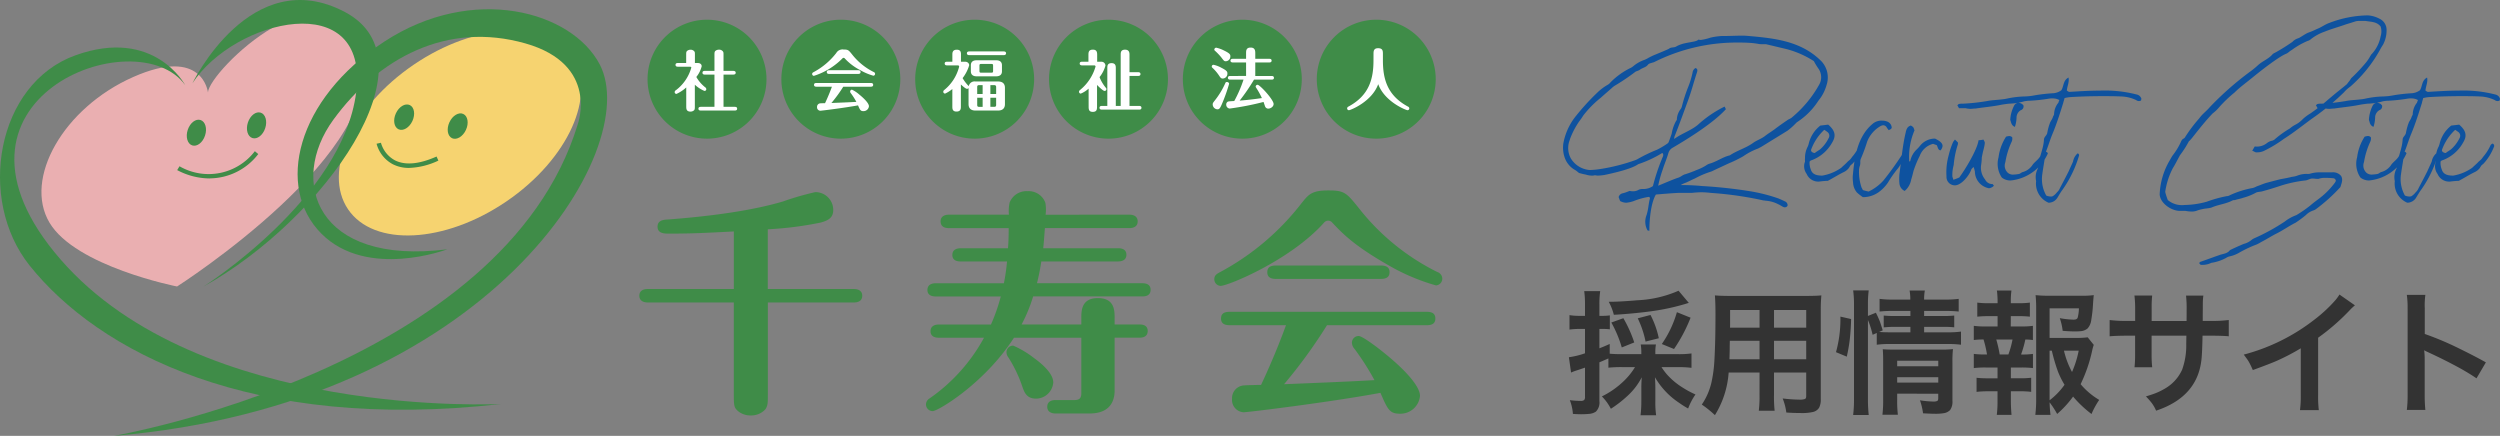 <svg xmlns="http://www.w3.org/2000/svg" xmlns:xlink="http://www.w3.org/1999/xlink" width="390" height="68" viewBox="0 0 390 68">
  <rect x="0" y="0" width="390" height="68" fill="#808080" stroke="none"/>
  <defs>
    <clipPath id="clip-path">
      <rect id="長方形_1603" data-name="長方形 1603" width="225" height="68" fill="none"/>
    </clipPath>
  </defs>
  <g id="ヘッダーロゴ" transform="translate(0 0)">
    <g id="グループ_1" data-name="グループ 1" transform="translate(0 0)" clip-path="url(#clip-path)">
      <path id="パス_613" data-name="パス 613" d="M64.128,30.066c-9.638,6.569-20.7,7.126-24.7,1.244s.562-15.977,10.2-22.547,20.7-7.126,24.7-1.244-.562,15.978-10.2,22.547" transform="translate(14.877 1.353)" fill="#f6d370"/>
      <path id="パス_614" data-name="パス 614" d="M30.622,13.833S29.86,6.6,18.956,11.422,1.836,27.275,5.894,34.129,25.8,44.1,25.8,44.1,59.311,22.714,54.414,7.488s-23.666,3.046-23.793,6.344" transform="translate(1.82 0.593)" fill="#eaafb1"/>
      <path id="パス_615" data-name="パス 615" d="M78.206,60.929s-47,2.505-68.762-22.547S21.443.723,28.9,11.209c0,0-4.8-9.1-17.129-4.671S-3.649,29,4.629,39.344C15.311,52.7,39.1,65.364,78.206,60.929" transform="translate(0 2.089)" fill="#3f8c48"/>
      <path id="パス_616" data-name="パス 616" d="M21.557,13.017S30.67-5.895,45.359,1.873C59.781,9.5,42.076,34.253,23.316,44.694c0,0,21.691-13.726,23.8-30.269s-19-11.5-25.562-1.408" transform="translate(8.446 0)" fill="#3f8c48"/>
      <path id="パス_617" data-name="パス 617" d="M64.78,38.484s-12.468,4.732-19.634-2.437S41.134,15.112,54.964,6.078,84.227,1.334,88.57,9.662c6.878,13.192-17.2,53-75.812,57.93,0,0,60.764-10.468,72.373-48.61,0,0,3.439-9.32-8.17-12.618-12.248-3.48-22.93,2.294-29.951,11.9s-2.724,22.8,17.77,20.219" transform="translate(4.998 0.407)" fill="#3f8c48"/>
      <path id="パス_618" data-name="パス 618" d="M23.784,15.88c-.358,1.093-1.251,1.782-2,1.539s-1.061-1.328-.7-2.422,1.251-1.782,2-1.539,1.061,1.329.7,2.422" transform="translate(8.203 5.264)" fill="#3f8c48"/>
      <path id="パス_619" data-name="パス 619" d="M30.527,15.056c-.358,1.093-1.251,1.782-2,1.539s-1.061-1.329-.7-2.422,1.251-1.782,2-1.539,1.061,1.329.7,2.422" transform="translate(10.845 4.941)" fill="#3f8c48"/>
      <path id="パス_620" data-name="パス 620" d="M24.934,21.186a10.878,10.878,0,0,1-5.073-1.3l.36-.6a9.071,9.071,0,0,0,11.755-2.351l.532.447a9.625,9.625,0,0,1-7.574,3.795" transform="translate(7.781 6.651)" fill="#3f8c48"/>
      <path id="パス_621" data-name="パス 621" d="M47.027,14.278c-.48,1.044-1.447,1.627-2.16,1.3s-.9-1.441-.419-2.486,1.447-1.627,2.16-1.3.9,1.441.419,2.486" transform="translate(17.31 4.593)" fill="#3f8c48"/>
      <path id="パス_622" data-name="パス 622" d="M53.027,15.278c-.48,1.044-1.447,1.627-2.16,1.3s-.9-1.441-.419-2.486,1.447-1.627,2.16-1.3.9,1.441.419,2.486" transform="translate(19.661 4.985)" fill="#3f8c48"/>
      <path id="パス_623" data-name="パス 623" d="M47.282,19.917a5.5,5.5,0,0,1-2.512-.56,5.1,5.1,0,0,1-2.561-3.213l.679-.152a4.473,4.473,0,0,0,2.2,2.748c1.6.8,3.78.6,6.479-.6l.284.636a11.479,11.479,0,0,1-4.572,1.141" transform="translate(16.537 6.278)" fill="#3f8c48"/>
      <path id="パス_624" data-name="パス 624" d="M91.135,11.49a9.277,9.277,0,1,1-9.276-9.281,9.279,9.279,0,0,1,9.276,9.281" transform="translate(28.437 0.867)" fill="#3f8c48"/>
      <path id="パス_625" data-name="パス 625" d="M106.135,11.49a9.277,9.277,0,1,1-9.276-9.281,9.279,9.279,0,0,1,9.276,9.281" transform="translate(34.314 0.867)" fill="#3f8c48"/>
      <path id="パス_626" data-name="パス 626" d="M121.135,11.49a9.277,9.277,0,1,1-9.276-9.281,9.279,9.279,0,0,1,9.276,9.281" transform="translate(40.19 0.867)" fill="#3f8c48"/>
      <path id="パス_627" data-name="パス 627" d="M136.135,11.49a9.277,9.277,0,1,1-9.276-9.281,9.279,9.279,0,0,1,9.276,9.281" transform="translate(46.067 0.867)" fill="#3f8c48"/>
      <path id="パス_628" data-name="パス 628" d="M151.135,11.49a9.277,9.277,0,1,1-9.276-9.281,9.279,9.279,0,0,1,9.276,9.281" transform="translate(51.944 0.867)" fill="#3f8c48"/>
      <path id="パス_629" data-name="パス 629" d="M166.147,11.49a9.277,9.277,0,1,1-9.276-9.281,9.279,9.279,0,0,1,9.276,9.281" transform="translate(57.826 0.867)" fill="#3f8c48"/>
      <path id="パス_630" data-name="パス 630" d="M79.219,7.647c.33,0,.618.155.618.515A4.286,4.286,0,0,1,79,9.825a5.559,5.559,0,0,0,1.372,1.6.381.381,0,0,1,.187.3.279.279,0,0,1-.29.279,5.109,5.109,0,0,1-1.5-.971V14.38c0,.412,0,.557-.186.691a.793.793,0,0,1-.484.156c-.671,0-.671-.454-.671-.847V11.457A5.843,5.843,0,0,1,75.9,12.469a.28.28,0,0,1-.278-.29.373.373,0,0,1,.206-.3A6.641,6.641,0,0,0,78.217,8.37c0-.114-.071-.145-.227-.145h-1.8c-.166,0-.434,0-.434-.29s.269-.288.434-.288h1.228V6.427c0-.412,0-.557.186-.7a.857.857,0,0,1,.505-.155.749.749,0,0,1,.579.258c.092.135.092.2.092.6v1.22Zm2.611,6.836V9.453H80.384c-.164,0-.422,0-.422-.288s.257-.29.422-.29H81.83V6.469c0-.393-.011-.6.185-.744a.923.923,0,0,1,.527-.164.745.745,0,0,1,.608.279c.093.134.093.2.093.629V8.875H84.71c.145,0,.433.01.433.29s-.278.288-.433.288H83.244v5.03h1.7c.166,0,.423,0,.423.29s-.267.288-.423.288h-5.18c-.175,0-.434,0-.434-.288s.269-.29.434-.29Z" transform="translate(29.626 2.183)" fill="#fff"/>
      <path id="パス_631" data-name="パス 631" d="M100.58,9.636a8.916,8.916,0,0,1-2.064-.879A8.715,8.715,0,0,1,96.09,6.909a.225.225,0,0,0-.33.019A10.824,10.824,0,0,1,91.3,9.655a.284.284,0,0,1-.269-.288c0-.166.1-.228.259-.311a10.975,10.975,0,0,0,3.5-2.963,1.128,1.128,0,0,1,1.145-.547c.711,0,.785.093,1.363.816a9.857,9.857,0,0,0,3.333,2.695.31.31,0,0,1,.217.29.291.291,0,0,1-.269.29M91.756,11.35c-.166,0-.434,0-.434-.29s.257-.29.434-.29h8.37c.164,0,.423,0,.423.29s-.259.29-.423.29H95.884a22.029,22.029,0,0,1-1.848,2.54c1.26-.052,2.622-.1,3.891-.175a10.7,10.7,0,0,0-.856-1.342.427.427,0,0,1-.114-.269.289.289,0,0,1,.288-.29,4.882,4.882,0,0,1,1.157.774c.64.517,1.486,1.323,1.486,1.808a.846.846,0,0,1-.867.765c-.443,0-.526-.187-.836-.9-2.167.4-5.706.837-5.893.837a.531.531,0,0,1-.5-.579.547.547,0,0,1,.526-.578c.114-.01.619-.021.722-.021.186-.393.651-1.4,1.074-2.571Zm6.388-2.572c.166,0,.434,0,.434.29s-.269.288-.434.288H93.736c-.155,0-.423,0-.423-.288s.259-.29.423-.29Z" transform="translate(35.666 2.177)" fill="#fff"/>
      <path id="パス_632" data-name="パス 632" d="M109.671,11.548a.278.278,0,0,1-.238.124c-.206,0-.69-.423-.959-.682v3.428c0,.311,0,.8-.682.8-.65,0-.65-.465-.65-.8V11.7a4.985,4.985,0,0,1-1.125.713.28.28,0,0,1-.289-.28.342.342,0,0,1,.124-.258A6.8,6.8,0,0,0,108.205,8.2c0-.134-.1-.187-.238-.187H106.3c-.124,0-.351-.031-.351-.288s.217-.279.351-.279h.846V6.333c0-.259,0-.765.692-.765.65,0,.65.465.65.765V7.448h.6a.651.651,0,0,1,.526.175.519.519,0,0,1,.156.382A6.155,6.155,0,0,1,108.743,10a6.1,6.1,0,0,0,.866,1.157.523.523,0,0,1,.093.1.917.917,0,0,1,1.042-.732h3.53c.806,0,1.074.444,1.074.992v2.55c0,.558-.289.992-1.074.992h-3.53c-.795,0-1.073-.444-1.073-.992Zm5.5-5.711c.125,0,.352.04.352.288s-.238.29-.352.29h-5.407c-.124,0-.351-.042-.351-.29s.237-.288.351-.288Zm-.288,3.1c0,.609-.444.784-.907.784H110.94c-.526,0-.909-.217-.909-.784V8c0-.62.444-.784.909-.784h3.036c.525,0,.907.216.907.784Zm-3.015,2.157h-.547c-.237,0-.3.1-.3.3v1.083h.846Zm0,1.964h-.846v1.125c0,.2.063.3.3.3h.547Zm1.631-5c0-.206-.051-.269-.269-.269h-1.589c-.227,0-.269.072-.269.269v.816c0,.207.052.279.269.279h1.589c.227,0,.269-.071.269-.279Zm-.423,4.42h.9V11.393c0-.187-.083-.3-.31-.3h-.589Zm0,2h.589c.248,0,.31-.1.31-.3V13.056h-.9Z" transform="translate(41.423 2.186)" fill="#fff"/>
      <path id="パス_633" data-name="パス 633" d="M122.438,11.642a4.175,4.175,0,0,1-1.218.776.28.28,0,0,1-.278-.29c0-.135.063-.185.206-.311a7.256,7.256,0,0,0,2.374-3.625.184.184,0,0,0-.206-.175H121.4c-.1,0-.351-.031-.351-.288s.238-.279.351-.279h1.012V6.438c0-.423,0-.877.692-.877.661,0,.671.475.671.877V7.451h.619a.614.614,0,0,1,.671.609,5.074,5.074,0,0,1-.919,1.787,5.838,5.838,0,0,0,.939,1.611c.113.134.134.166.134.258a.282.282,0,0,1-.289.29c-.216,0-.9-.641-1.176-.94v3.295c0,.475,0,.908-.661.908s-.65-.454-.65-.908Zm2.921,2.7V8.452c0-.341,0-.785.661-.785s.66.5.66.785v5.886h.764V6.366c0-.33,0-.8.681-.8s.692.526.692.8V9.083h1.363c.1,0,.351.019.351.288s-.238.29-.351.29h-1.363v4.678h1.517c.1,0,.351.021.351.29s-.237.29-.351.29h-5.841c-.114,0-.351-.032-.351-.29s.227-.29.351-.29Z" transform="translate(47.384 2.183)" fill="#fff"/>
      <path id="パス_634" data-name="パス 634" d="M137.552,10.161c-.278,0-.362-.113-.619-.505a6.711,6.711,0,0,0-1.012-1.177.234.234,0,0,1-.1-.2.28.28,0,0,1,.269-.267,4.631,4.631,0,0,1,1.229.465c.877.443.938.639.938.856a.747.747,0,0,1-.7.826m.97.826a26.171,26.171,0,0,1-1.042,2.965c-.362.868-.475,1.012-.785,1.012a.781.781,0,0,1-.732-.734c0-.227.031-.269.381-.713a12.564,12.564,0,0,0,1.589-2.643.25.25,0,0,1,.259-.175c.113,0,.33.093.33.288m-.5-3.52c-.269,0-.309-.063-.722-.61a9.381,9.381,0,0,0-1-1.043.217.217,0,0,1-.084-.175.306.306,0,0,1,.3-.29,5.016,5.016,0,0,1,1.239.455c.846.414.96.6.96.856a.742.742,0,0,1-.692.806m3.148,2.292V7.652H139.09c-.1,0-.351-.031-.351-.288s.237-.279.351-.279h2.085V6.237c0-.412,0-.908.713-.908s.722.536.722.908v.848h2.209c.1,0,.34.019.34.279s-.237.288-.34.288H142.61V9.759h2.56c.1,0,.351.021.351.29s-.238.279-.351.279h-2.756a29.9,29.9,0,0,1-2.239,3.274c1.578-.124,2.569-.269,3.467-.393a11.9,11.9,0,0,0-.846-1.539c-.1-.166-.124-.175-.124-.248a.3.3,0,0,1,.289-.29c.372,0,2.508,2.324,2.508,3,0,.444-.505.723-.825.723a.536.536,0,0,1-.486-.3c-.042-.1-.217-.629-.257-.744a44.653,44.653,0,0,1-5.285,1.032.6.6,0,0,1-.537-.629.5.5,0,0,1,.2-.414c.114-.082.206-.082,1.052-.134a19.441,19.441,0,0,0,1.445-3.335h-2.083c-.114,0-.352-.021-.352-.29,0-.248.228-.279.352-.279Z" transform="translate(53.213 2.092)" fill="#fff"/>
      <path id="パス_635" data-name="パス 635" d="M155.11,6.329c0-.423,0-.929.713-.929.753,0,.753.454.753.929V7.29c0,2.881.661,5.473,3.912,7.219a.322.322,0,0,1,.206.279.285.285,0,0,1-.278.288c-.206,0-3.562-1.3-4.572-4.069-1,2.768-4.366,4.069-4.572,4.069a.285.285,0,0,1-.278-.288.323.323,0,0,1,.2-.279c3.251-1.746,3.912-4.338,3.912-7.219Z" transform="translate(59.158 2.12)" fill="#fff"/>
      <path id="パス_636" data-name="パス 636" d="M86.4,27.659c-4.45.224-6.469.337-10.1.337-.711,0-1.8,0-1.8-1.086,0-1.01.935-1.085,1.684-1.122,10.845-.823,15.968-2.245,17.876-2.806a44.94,44.94,0,0,1,5.048-1.459,2.778,2.778,0,0,1,2.8,2.806c0,1.273-.9,1.647-1.981,1.947a54.319,54.319,0,0,1-8.228,1.047V36.64h13.463c.45,0,1.272.149,1.272,1.047,0,.936-.86,1.049-1.272,1.049H91.708V53.029c0,1.422,0,1.759-.374,2.358a2.961,2.961,0,0,1-2.281.973,3.045,3.045,0,0,1-1.907-.6c-.711-.6-.749-.823-.749-2.732V38.735H72.934c-.45,0-1.272-.15-1.272-1.049,0-.936.86-1.047,1.272-1.047H86.4Z" transform="translate(28.077 8.448)" fill="#3f8c48"/>
      <path id="パス_637" data-name="パス 637" d="M135.541,25.083c.448,0,1.272.149,1.272,1.047,0,.934-.86,1.047-1.272,1.047h-13.2c-.075.936-.15,2.1-.262,3.143h11.706c.448,0,1.271.113,1.271,1.011,0,.936-.86,1.047-1.271,1.047H121.779a34.48,34.48,0,0,1-.674,3.4H137.56c.45,0,1.272.113,1.272,1.011,0,.973-.86,1.047-1.272,1.047H120.507a24.883,24.883,0,0,1-1.8,4.378h9.314v-.972c0-1.16,0-3.144,2.579-3.144,2.618,0,2.618,1.947,2.618,3.144v.972h3.928c.45,0,1.233.113,1.233,1.011,0,.934-.823,1.047-1.233,1.047h-3.928v8.231c0,1.947-.971,3.593-3.889,3.593h-5.349c-.448,0-1.272-.149-1.272-1.047,0-.936.862-1.047,1.272-1.047h2.992c.785,0,1.048-.338,1.048-1.049V44.278H117.516c-4.562,7.109-11.857,11.45-12.678,11.45a1.044,1.044,0,0,1-1.048-1.047,1.131,1.131,0,0,1,.561-.936,27.435,27.435,0,0,0,8.49-9.467h-7.068c-.45,0-1.273-.113-1.273-1.01,0-.936.862-1.049,1.273-1.049h8.152a28.29,28.29,0,0,0,1.534-4.378H105.286c-.448,0-1.272-.111-1.272-1.01,0-.936.862-1.049,1.272-1.049h10.658a30.442,30.442,0,0,0,.487-3.4h-7.257c-.448,0-1.271-.111-1.271-1.01,0-.936.86-1.049,1.271-1.049h7.406c.075-.861.111-1.721.111-3.143h-9.349c-.45,0-1.272-.113-1.272-1.047s.86-1.047,1.272-1.047h9.388a6.105,6.105,0,0,1,.111-1.909,2.821,2.821,0,0,1,2.8-1.759,2.765,2.765,0,0,1,2.768,1.8,6.036,6.036,0,0,1,.038,1.872ZM117.4,45.513a14.868,14.868,0,0,1,3.254,1.945c.636.45,2.991,2.207,2.991,3.779a2.712,2.712,0,0,1-2.692,2.544c-1.422,0-1.8-.934-2.095-1.759a20.693,20.693,0,0,0-2.244-4.714,1.221,1.221,0,0,1-.262-.674,1.029,1.029,0,0,1,1.047-1.122" transform="translate(40.664 8.406)" fill="#3f8c48"/>
      <path id="パス_638" data-name="パス 638" d="M170.7,36.152a32.1,32.1,0,0,1-7.479-3.181c-5.385-3.068-7.218-5.013-8.789-6.7a.874.874,0,0,0-.561-.226.861.861,0,0,0-.635.3c-5.237,5.875-15,9.879-16.156,9.879a1.034,1.034,0,0,1-.974-1.047c0-.6.376-.824.935-1.122a39.75,39.75,0,0,0,12.679-10.739c1.084-1.348,1.571-1.984,4.15-1.984s2.842.338,4.937,2.956a35.7,35.7,0,0,0,12.081,9.767,1.12,1.12,0,0,1,.785,1.047,1.054,1.054,0,0,1-.973,1.047m-31.976,6.212c-.6,0-1.57,0-1.57-1.049s.935-1.047,1.57-1.047h30.331c.6,0,1.534,0,1.534,1.047s-.935,1.049-1.534,1.049H153.685a80.006,80.006,0,0,1-6.695,9.2c4.562-.187,9.5-.375,14.1-.636a39.743,39.743,0,0,0-3.105-4.864,1.551,1.551,0,0,1-.412-.973,1.047,1.047,0,0,1,1.048-1.047c.636,0,3.29,2.058,4.189,2.807,2.319,1.87,5.385,4.789,5.385,6.548a3.066,3.066,0,0,1-3.143,2.768c-1.608,0-1.907-.673-3.029-3.254-7.854,1.458-20.681,3.03-21.354,3.03a1.922,1.922,0,0,1-1.794-2.1,1.982,1.982,0,0,1,1.907-2.094c.412-.038,2.244-.075,2.618-.075.672-1.422,2.355-5.09,3.89-9.318Zm23.151-9.318c.6,0,1.57,0,1.57,1.047s-.971,1.049-1.57,1.049H145.905c-.56,0-1.532,0-1.532-1.049s.935-1.047,1.532-1.047Z" transform="translate(53.326 8.375)" fill="#3f8c48"/>
    </g>
    <path id="パス_5201" data-name="パス 5201" d="M-135.833-5.732h-2.041a19.591,19.591,0,0,0-2.112.092V-7.085l-.328.144q-.656.287-1.077.461v6.04a2.006,2.006,0,0,1-.543,1.651,2.237,2.237,0,0,1-1.118.359q-.513.051-1.21.051-.482,0-1.261-.051a7.284,7.284,0,0,0-.482-2.143,14.648,14.648,0,0,0,1.671.113.833.833,0,0,0,.564-.133.691.691,0,0,0,.133-.5V-5.65q-.708.246-1.343.451a7.441,7.441,0,0,0-.831.318l-.338-2.389a13.262,13.262,0,0,0,2.512-.615v-3.8h-.892a11.1,11.1,0,0,0-1.528.1v-2.256a9.109,9.109,0,0,0,1.559.113h.861v-1.733a14.7,14.7,0,0,0-.123-2.123h2.492a14.605,14.605,0,0,0-.123,2.112v1.743h.451a7.8,7.8,0,0,0,1.179-.072v2.174a9.426,9.426,0,0,0-1.169-.062h-.461v3.025q.718-.277,1.61-.677v1.518q.7.072,1.907.072h3.025v-.226a7.915,7.915,0,0,0-.092-1.282h2.369a6.6,6.6,0,0,0-.092,1.282v.226h3.558a14.4,14.4,0,0,0,2.082-.113v2.246a16.659,16.659,0,0,0-2.082-.113h-2.6a10.105,10.105,0,0,0,.831,1.118,10.945,10.945,0,0,0,2.42,2.041,14.7,14.7,0,0,0,2.051,1.107A9.922,9.922,0,0,0-127.548.728a14.454,14.454,0,0,1-1.425-.9,12.063,12.063,0,0,1-3.753-3.979q.062.861.062,1.579V-.41a14.648,14.648,0,0,0,.123,2.194h-2.43a17.893,17.893,0,0,0,.123-2.2V-2.543q0-.574.062-1.6a10.132,10.132,0,0,1-2.092,2.779A18.419,18.419,0,0,1-139.6.769a9.109,9.109,0,0,0-.595-.974,7.442,7.442,0,0,0-.81-.954,13.51,13.51,0,0,0,3.527-2.5A10.737,10.737,0,0,0-135.833-5.732Zm-4.1-10.192q1.63.01,4.471-.236a17.914,17.914,0,0,0,6.419-1.487l1.6,1.9q-.205.051-.482.144a34.593,34.593,0,0,1-4.471,1.025q-1.784.287-4.44.523-1.179.1-2.3.164A8.85,8.85,0,0,0-139.935-15.924ZM-137.9-8.8a18.442,18.442,0,0,0-1.63-3.886l1.876-.677a19.84,19.84,0,0,1,1.7,3.784Zm5.783-1.436-2.071.523a15.243,15.243,0,0,0-1.22-3.63l1.989-.523A14.106,14.106,0,0,1-132.122-10.233Zm2.369,1.682-1.907-.779A16.855,16.855,0,0,0-129.3-14.3l2.133.861A24.378,24.378,0,0,1-129.753-8.552Zm13.34,3.671h-4.819a14.493,14.493,0,0,1-2.143,6.645A16.261,16.261,0,0,0-125.416.113a10.144,10.144,0,0,0,1.528-3.558,21.055,21.055,0,0,0,.431-3.22q.174-2.953.174-7.362,0-1.784-.092-2.892.892.082,2.41.082h11.782q1.61,0,2.42-.082a23.515,23.515,0,0,0-.092,2.369v13.8a2.784,2.784,0,0,1-.256,1.343,1.528,1.528,0,0,1-1.015.687,7.471,7.471,0,0,1-1.764.154q-1.2,0-2.338-.082A9.165,9.165,0,0,0-112.8-.841a23.63,23.63,0,0,0,2.635.185,2.362,2.362,0,0,0,.81-.092q.226-.082.226-.451V-4.881h-5.024v3.466a20.082,20.082,0,0,0,.1,2.492h-2.471a19.153,19.153,0,0,0,.113-2.481Zm0-2.071V-9.833h-4.635q-.021.984-.021,1.323-.021,1.169-.041,1.559Zm2.256,0h5.024V-9.833h-5.024Zm-2.256-4.932v-2.758H-121v2.184l-.01.574Zm2.256,0h5.024v-2.758h-5.024Zm14.653-1.2V-.861a22.411,22.411,0,0,0,.123,2.6h-2.43a20.441,20.441,0,0,0,.133-2.666v-14.54a15.949,15.949,0,0,0-.133-2.235h2.43a16.824,16.824,0,0,0-.123,2.235v1.753l1.241-.5q.41.82.636,1.415.133.369.431,1.333l-.564.246q.615.062,1.764.062h3.117v-.851h-2.4a15.915,15.915,0,0,0-1.764.082v-1.846a16.749,16.749,0,0,0,1.784.072h2.379v-.79H-95.6a16.935,16.935,0,0,0-2.082.092v-1.979a15.214,15.214,0,0,0,2.194.113h2.6a7.7,7.7,0,0,0-.113-1.415h2.379a7.7,7.7,0,0,0-.113,1.415h3.22a15.544,15.544,0,0,0,2.174-.113V-14.4a18.6,18.6,0,0,0-2.143-.092h-3.25v.79h2.963a15.091,15.091,0,0,0,1.733-.072v1.835a16.978,16.978,0,0,0-1.774-.072h-2.922v.851h3.661a13.981,13.981,0,0,0,2.092-.113v2.051a15.3,15.3,0,0,0-2.092-.113H-96a14.784,14.784,0,0,0-2.123.113v-1.835l-.646.287A13.843,13.843,0,0,0-99.5-13.084Zm4.563,11.5v.892A18.3,18.3,0,0,0-94.828,1.7h-2.41a18.3,18.3,0,0,0,.113-2.389v-6.05q0-1.1-.062-1.784.636.062,1.682.062h7.383a14.914,14.914,0,0,0,1.887-.082,18.941,18.941,0,0,0-.082,2.153V-.472A2.2,2.2,0,0,1-86.687.974a1.749,1.749,0,0,1-.974.482,7.622,7.622,0,0,1-1.354.092q-.615,0-1.887-.072a10.273,10.273,0,0,0-.482-2.03,14.365,14.365,0,0,0,2.051.195,1.416,1.416,0,0,0,.646-.092q.154-.092.154-.42v-.708Zm0-1.723h6.409v-.851h-6.409Zm0-2.553h6.409v-.861h-6.409ZM-102.8-7.362l-1.682-.7a19.344,19.344,0,0,0,.687-5.547l1.671.379q-.031,1.518-.195,3.066A24.925,24.925,0,0,1-102.8-7.362Zm35.3,6.234a16.173,16.173,0,0,1-2.481,2.707A13.818,13.818,0,0,0-71.162-.236q.031,1.077.144,1.958h-2.369a19.841,19.841,0,0,0,.133-2.5V-14.848a20.657,20.657,0,0,0-.092-2.112,17.266,17.266,0,0,0,1.969.092h5.158a12.492,12.492,0,0,0,1.948-.092q-.072.7-.113,1.354a21.117,21.117,0,0,1-.277,2.522,2.4,2.4,0,0,1-.564,1.313,1.9,1.9,0,0,1-1.159.441q-.338.031-.861.031-.728,0-1.876-.092a8.961,8.961,0,0,0-.451-1.979,13.544,13.544,0,0,0,2.143.236q.533,0,.646-.3a6.074,6.074,0,0,0,.195-1.466h-4.573v4.614h3.948a14.307,14.307,0,0,0,2-.092l.943,1.179a6.372,6.372,0,0,0-.256.933,23.446,23.446,0,0,1-1.794,5.2,11.341,11.341,0,0,0,2.9,2.451,12.7,12.7,0,0,0-1.2,2.2A17.813,17.813,0,0,1-67.491-1.128Zm-1.333-1.856a13.389,13.389,0,0,1-1.015-2.03A27.551,27.551,0,0,1-70.813-8.3h-.349V-.554A11.03,11.03,0,0,0-68.824-2.984Zm1.169-1.979A15.772,15.772,0,0,0-66.62-8.3h-2.3A13.184,13.184,0,0,0-67.655-4.963Zm-9.557-7.106h1.63a12.909,12.909,0,0,0,1.825-.1v2.215a9.469,9.469,0,0,0-1.179-.082A16.208,16.208,0,0,1-75.612-7.7a11.8,11.8,0,0,0,1.856-.092v2.215a14.178,14.178,0,0,0-1.825-.092H-77.2v1.682h1.425a15.015,15.015,0,0,0,1.743-.082v2.2a13.218,13.218,0,0,0-1.743-.092H-77.2V-.431q0,.667.041,1.323.031.523.062.831h-2.3a16.532,16.532,0,0,0,.113-2.153V-1.958H-80.8a13.909,13.909,0,0,0-1.753.092v-2.2a15.293,15.293,0,0,0,1.753.082h1.518V-5.67H-81.16a14.326,14.326,0,0,0-1.825.092V-7.793A13.464,13.464,0,0,0-81.16-7.7h.236a16.68,16.68,0,0,0-.543-2.338,11.332,11.332,0,0,0-1.518.082v-2.215a12.515,12.515,0,0,0,1.825.1h1.887v-1.61h-1.415a15.8,15.8,0,0,0-1.753.082v-2.194a12.485,12.485,0,0,0,1.753.092h1.415v-.369q0-.441-.041-.964a6.056,6.056,0,0,0-.072-.646h2.276a11.639,11.639,0,0,0-.1,1.61v.369h1.23a12.254,12.254,0,0,0,1.743-.092V-13.6a15.016,15.016,0,0,0-1.743-.082h-1.23ZM-78.945-7.7h1.354a13.763,13.763,0,0,0,.646-2.338h-2.533A20.293,20.293,0,0,1-78.945-7.7Zm23.707-5.229h5.445l.01-.933v-.7a18.916,18.916,0,0,0-.092-2.328h2.707a6.707,6.707,0,0,0-.082.9q-.01.185-.01,1.128l-.01.964v.964h1.323a20.964,20.964,0,0,0,2.738-.144v2.543q-.8-.092-2.7-.1H-47.3q-.051,2.533-.144,3.466-.513,6.04-7.1,8.234a5.966,5.966,0,0,0-.708-1.23,11.748,11.748,0,0,0-.882-.995q1.056-.318,1.656-.564a10.073,10.073,0,0,0,1.2-.595A6.475,6.475,0,0,0-50.48-5.342a11.126,11.126,0,0,0,.636-4.009q.01-.543.021-1.282h-5.424v3.148a17.244,17.244,0,0,0,.092,1.774h-2.758a17.015,17.015,0,0,0,.092-1.815v-3.107h-1.271q-1.9.01-2.7.1v-2.543a21.122,21.122,0,0,0,2.738.144h1.241v-2.112a16.438,16.438,0,0,0-.113-1.856h2.769a16.434,16.434,0,0,0-.082,1.794Zm29.3-4.122,2.41,1.682a8.827,8.827,0,0,0-.779.728,33.786,33.786,0,0,1-4.963,4.327v8.972A17.685,17.685,0,0,0-29.162.984H-32.1a16.153,16.153,0,0,0,.123-2.266V-8.665a33.9,33.9,0,0,1-3.8,1.979q-1.159.5-3.681,1.415a12.565,12.565,0,0,0-.677-1.384q-.256-.4-.738-1.025a30.583,30.583,0,0,0,11.023-5.455,22.485,22.485,0,0,0,3.3-3.066A6.745,6.745,0,0,0-25.942-17.052Zm13.4,18h-2.892A18.555,18.555,0,0,0-15.309-1.4V-14.858A14.532,14.532,0,0,0-15.432-17h2.892q-.062.461-.082.872a10.847,10.847,0,0,0-.01,1.251q0,.062,0,.092V-10.9a46.828,46.828,0,0,1,5.26,2.215Q-4.83-7.444-3.1-6.47L-4.563-3.979q-.974-.677-2.481-1.528Q-9.372-6.788-12-8q-.513-.236-.728-.359a10.959,10.959,0,0,1,.082,1.436v5.537A23.035,23.035,0,0,0-12.541.943Z" transform="translate(390.897 63)" fill="#333"/>
    <path id="パス_5200" data-name="パス 5200" d="M-53.7-9.129a3.353,3.353,0,0,1,.612-.306c.561-.2,1.071-.51,1.581-.714a13.609,13.609,0,0,1,2.346-1.02,3.12,3.12,0,0,0,.612-.255l2.295-1.071a19.1,19.1,0,0,0,2.295-1.122,10.278,10.278,0,0,1,2.346-1.224c.153-.1.408-.2.561-.306l3.978-2.448a9.236,9.236,0,0,0,1.071-.918l.408-.408a11.143,11.143,0,0,0,3.366-3.366,6.629,6.629,0,0,0,1.275-2.448,3.7,3.7,0,0,0-.816-3.723c-3.111-3.111-7.191-3.57-11.322-3.927a9.827,9.827,0,0,0-1.224-.051c-.816,0-1.632.051-2.5.051h-.459a10.751,10.751,0,0,0-1.785.255,7.8,7.8,0,0,1-1.479.357.756.756,0,0,1-.357-.051c-.051,0-.153.1-.255.153a2.748,2.748,0,0,1-.51.153c-.459.1-.867.153-1.326.255a5.077,5.077,0,0,0-1.326.459c-.408.306-.867.1-1.224.408-.153.1-1.887.816-2.142.918a10.193,10.193,0,0,0-1.071.51,3.428,3.428,0,0,1-.612.306,5.615,5.615,0,0,0-1.785,1.02,1.789,1.789,0,0,1-.408.255,11.262,11.262,0,0,0-3.111,2.244,1.375,1.375,0,0,1-.408.357,8.13,8.13,0,0,0-1.683,1.275,36.123,36.123,0,0,0-3.264,3.57,9.469,9.469,0,0,0-1.989,4.284,4.662,4.662,0,0,0,.306,2.5,3.514,3.514,0,0,0,1.53,1.683c.255.153.459.357.612.459a10.676,10.676,0,0,0,1.071.255,2.888,2.888,0,0,0,.918.153,1.412,1.412,0,0,0,.459-.051c.153,0,.306.051.459.051a7.609,7.609,0,0,0,1.071-.1c1.428-.306,4.182-.918,5.253-1.683a17.6,17.6,0,0,0,3.723-1.734.158.158,0,0,1,.1.051c.2.306-.051.612-.153.918a30.851,30.851,0,0,0-1.377,4.182,2.624,2.624,0,0,1-1.428.459,1.859,1.859,0,0,0-.765.1,1.731,1.731,0,0,1-.969.255c-.2,0-.357-.051-.51-.051a6.182,6.182,0,0,1-1.02.357.821.821,0,0,0-.663.612c.1.2.153.459.255.612a2.078,2.078,0,0,0,.918.255,4.837,4.837,0,0,0,1.173-.255,10.52,10.52,0,0,1,2.4-.663c.1.1.153.153.153.2-.255.918-.255,1.836-.561,2.7a2.789,2.789,0,0,0,.153,2.3c0,.051.1.051.306.1,0-1.581.2-4.284,1.02-5.661,1.224-.1,2.346-.2,3.468-.255h2.142a14.409,14.409,0,0,1,1.479-.1,13.473,13.473,0,0,1,1.479.1A54.9,54.9,0,0,1-40.8-6.732c.153,0,.306.051.459.051a5.037,5.037,0,0,1,1.887.561c.255.1.51.306.765.408a.46.46,0,0,0,.255.051.427.427,0,0,0,.408-.306.663.663,0,0,0-.408-.612c-.306-.153-.663-.306-1.02-.459A26.357,26.357,0,0,0-42.84-8.16a73.235,73.235,0,0,0-7.5-.816A33.269,33.269,0,0,0-53.7-9.129Zm-3.519.1a18.608,18.608,0,0,1,.714-2.55c.255-.816.612-1.632.867-2.5a1.4,1.4,0,0,1,.663-.867c2.448-1.428,6.375-3.876,8.313-6.018a3.007,3.007,0,0,0-.2-.408,17.872,17.872,0,0,0-4.182,2.856c-1.122.918-2.5,1.326-3.672,2.193a1.123,1.123,0,0,1,.051-.408c.765-1.887,1.428-3.774,2.142-5.712.51-1.377.867-2.805,1.326-4.182.1-.306.2-.612-.2-.765a.939.939,0,0,0-.459.714,13.628,13.628,0,0,1-.765,2.448,23.853,23.853,0,0,0-.867,2.7,1.527,1.527,0,0,1-.2.51,2.871,2.871,0,0,0-.612,1.53c0,.1,0,.255-.1.306a6.094,6.094,0,0,0-.714,2.04c-.153.459-.306.867-.459,1.275a.509.509,0,0,1-.2.255,12.528,12.528,0,0,1-1.632.969,24.1,24.1,0,0,0-3.06,1.479c-.051.051-.153.051-.2.1a29.655,29.655,0,0,1-5.559,1.428,13.169,13.169,0,0,1-1.479.153h-.255a3.779,3.779,0,0,1-2.907-1.836,3.383,3.383,0,0,1-.306-2.346c.051-.255.153-.459.2-.663a12.322,12.322,0,0,1,1.479-2.805,7.782,7.782,0,0,0,.561-.816,15.947,15.947,0,0,1,2.754-2.8c.612-.561,1.173-1.02,1.734-1.53a2.8,2.8,0,0,1,.459-.357,33.111,33.111,0,0,0,3.111-2.091c.2-.2.561-.2.816-.408.408-.306.969-.357,1.275-.816a1.025,1.025,0,0,1,.408-.2c.153-.051.357-.1.51-.153a28.723,28.723,0,0,1,12.852-3.06c.663,0,1.377,0,2.091.051a10.864,10.864,0,0,1,1.275.153,2.483,2.483,0,0,0,.612.051h.612l3.213.765a14.636,14.636,0,0,1,4.284,1.887,8.982,8.982,0,0,0,.714,1.173,2.331,2.331,0,0,1,.1,2.5,17.983,17.983,0,0,1-4.182,5.049c-.255.255-.561.306-.816.51-.612.408-1.173.816-1.734,1.224-.561.459-1.224.816-1.785,1.275-.561.408-1.224.612-1.785,1.02-1.122.816-2.5,1.173-3.621,1.938-1.122.255-2.091,1.02-3.264,1.326a2.067,2.067,0,0,0-.459.255,7.906,7.906,0,0,1-1.479.714,18.443,18.443,0,0,1-1.785.663c-.408.1-.714.459-1.173.561C-55.182-9.894-56.1-9.486-57.222-9.027Zm25.3-9.384a5.076,5.076,0,0,0-1.785,2.7,2.875,2.875,0,0,1-.2.612,3.667,3.667,0,0,0-.408,1.785c-.051.255.051.51-.051.663a2,2,0,0,0,.306,1.785A1.956,1.956,0,0,0-31.977-9.69a11.831,11.831,0,0,1,1.224-.1c.867-.459,1.581-.918,2.4-1.326a2.2,2.2,0,0,0,.867-.663c.357-.561.153-.306.612-.714a8.232,8.232,0,0,0,1.581-2.55.376.376,0,0,0-.2-.561.75.75,0,0,0-.306.255,7.526,7.526,0,0,1-1.173,1.836c-.408.612-.408.408-.867.918-.306.306-.561.51-.816.765a7.286,7.286,0,0,1-2.958,1.224c-.714,0-1.53-.1-1.785-.918a2.8,2.8,0,0,1-.2-1.275l.1-.1a.387.387,0,0,1,.2-.1,6.087,6.087,0,0,0,3.213-2.754c.663-1.071.459-1.887-.612-2.805Q-31.238-18.488-31.926-18.411Zm-.867,4.284c-.459-.051-.663-.306-.561-.561a7.876,7.876,0,0,1,2.04-3.06c.153.1.306.2.51.357a.723.723,0,0,1,.153.969,5.607,5.607,0,0,1-1.326,1.734C-32.283-14.484-32.538-14.331-32.793-14.127Zm11.526-3.57c.408-.153.51-.306.459-.51a1.075,1.075,0,0,0-.663-.816,1.942,1.942,0,0,0-.816-.153,2.1,2.1,0,0,0-1.377.408c-2.5,1.989-2.958,5.355-3.213,8.313a5.543,5.543,0,0,0,.051.918,2.541,2.541,0,0,0,.612,1.581,9.132,9.132,0,0,0,.918.714,4.218,4.218,0,0,0,2.448-.765,6.013,6.013,0,0,0,1.479-1.53,17.3,17.3,0,0,1,1.377-1.989c.816-.969.561-1.122,1.275-2.142a.321.321,0,0,0-.2-.408c-.1.051-.2.051-.2.1a48.181,48.181,0,0,1-3.009,4.182,7.564,7.564,0,0,1-1.887,1.479,2.925,2.925,0,0,0-.357.2,6.343,6.343,0,0,1-.816-.2c-.051,0-.051,0-.153-.1a1.677,1.677,0,0,0-.153-.306,7.507,7.507,0,0,1-.408-2.6,2.382,2.382,0,0,1,.153-.867,1.735,1.735,0,0,0,.051-.51,1.412,1.412,0,0,1,.051-.459,25.381,25.381,0,0,0,1.02-2.754,4.8,4.8,0,0,1,2.142-2.448,1.3,1.3,0,0,1,.357-.1.647.647,0,0,1,.561.357C-21.471-17.952-21.369-17.85-21.267-17.7Zm2.5,9.486A3.021,3.021,0,0,0-17.748-10c.153-.459.255-.918.357-1.326a16.142,16.142,0,0,1,.969-2.346,3,3,0,0,1,2.091-1.887c.153.051.408.153.561.2.2.306.153.765.612.816.561-.765.357-1.224-.867-1.836a2.975,2.975,0,0,0-2.346,1.122,5.584,5.584,0,0,1-.51.561,3.454,3.454,0,0,0-1.02,1.836.514.514,0,0,1-.153.051,10.492,10.492,0,0,1,.816-4.845c-.153-.51-.153-.51-.561-.765-.561.153-.714.612-.816,1.122-.51,2.142-.663,4.284-.969,6.426a7.669,7.669,0,0,0,0,1.53A1.43,1.43,0,0,0-18.768-8.211Zm13.923-.816a1.132,1.132,0,0,1-.2-.255A1.244,1.244,0,0,1-6.222-10a2.893,2.893,0,0,1-.612-2.3,9.958,9.958,0,0,0,.1-1.173c.051-.153.051-.306.1-.459.1-.561.306-1.122.357-1.683.051-.2-.1-.408-.2-.612a3.47,3.47,0,0,1-.765.1c-.2,1.479-2.091,4.59-3.009,5.814a8.709,8.709,0,0,1-.918.357,4.814,4.814,0,0,0-.153-.459,5.648,5.648,0,0,1,.2-1.836,14.268,14.268,0,0,1,.663-3.264v-.255l-.459-.459a2.128,2.128,0,0,0-.306.408,11.375,11.375,0,0,0-.663,1.989,9.858,9.858,0,0,0-.357,3.366,1.3,1.3,0,0,0,1.326,1.377c1.02,0,2.3-1.632,2.55-2.5a2.3,2.3,0,0,1,.357-.357c.1.306.153.51.2.714a2.67,2.67,0,0,0,2.193,2.6A1.264,1.264,0,0,0-4.845-9.027Zm1.887-7.65a7.68,7.68,0,0,0-1.173,3.213,3.818,3.818,0,0,0,.51,3.162,2.13,2.13,0,0,0,1.377.459A7.113,7.113,0,0,0,3.57-14.076a.4.4,0,0,0-.357-.255.737.737,0,0,0-.357.1.616.616,0,0,0-.357.357c-.255.663-.867,1.02-1.275,1.53a2.676,2.676,0,0,1-1.53,1.173c-.255.051-.408.255-.612.306a5.679,5.679,0,0,1-.867.1,1.19,1.19,0,0,1-.918-.306A1.515,1.515,0,0,1-3.06-12.7a12.057,12.057,0,0,1,.969-3.162,1.173,1.173,0,0,0,.1-.714.623.623,0,0,0-.459-.2A2.245,2.245,0,0,0-2.958-16.677Zm1.377-1.53a4.97,4.97,0,0,0,.255-1.428,1.349,1.349,0,0,1,.663-1.173.613.613,0,0,0,.408-.765l-.2-.2a1.513,1.513,0,0,0-.561-.2.868.868,0,0,0-.663.408A5.458,5.458,0,0,0-2.3-19.278C-2.142-18.972-2.193-18.462-1.581-18.207ZM6.171-22.7a5.748,5.748,0,0,1,.918-.153Q9.537-23,11.985-23c1.02,0,2.04,0,3.06.051a5.848,5.848,0,0,1,2.3.561.678.678,0,0,0,.408.153.55.55,0,0,0,.357-.1,2.209,2.209,0,0,1,.051-.255.946.946,0,0,0-.714-.663,19.982,19.982,0,0,0-5.763-.612c-1.581,0-3.162.1-4.743.2-.153,0-.306-.153-.408-.2.051-.714.408-1.326.255-2.04-.867.459-.714,1.377-1.122,1.989a2.442,2.442,0,0,1-1.224.459,26.191,26.191,0,0,0-2.805.306,10.05,10.05,0,0,1-1.734.2,14.507,14.507,0,0,0-2.6.306,6.377,6.377,0,0,1-.969.153c-.765.1-1.479.1-2.244.255a30.772,30.772,0,0,1-3.723.408,2.694,2.694,0,0,0-.663.051c-.051,0-.153.1-.255.2.051.1.153.255.255.459h1.02a3.937,3.937,0,0,0,.765.1c.255,0,.51-.051.816-.051,1.326-.2,2.6-.306,3.876-.561.51-.1.918-.153,1.377-.2a8.957,8.957,0,0,0,2.3-.357,5.053,5.053,0,0,1,.918-.1,25.754,25.754,0,0,0,2.856-.306,2.908,2.908,0,0,1,.663-.051,2.071,2.071,0,0,1,1.071.255,2.1,2.1,0,0,0-.153.408A2.969,2.969,0,0,0,4.539-20.2c0,.153-.153.306-.2.51-.1.306-.357.612-.459.918a8.5,8.5,0,0,0-.408,1.53c-.1.408-.459.561-.51.969-.051,1.53-.867,2.958-.918,4.488-.051.051-.051.051-.051.1a2.883,2.883,0,0,0-.255,1.938A3.243,3.243,0,0,0,3.672-6.375,1.607,1.607,0,0,0,5.049-7.14c.255-.408.51-.867.816-1.275a17.956,17.956,0,0,0,2.55-5.253.3.3,0,0,0-.2-.408A2.18,2.18,0,0,0,7.5-12.8c-.1.255-.561,1.224-.663,1.479-.459.918-.918,1.785-1.377,2.652A1.736,1.736,0,0,1,5-8.007a2.561,2.561,0,0,1-.663.612.756.756,0,0,1-.357.051A1.761,1.761,0,0,1,3.315-7.5,5.2,5.2,0,0,1,2.7-10.812c.153-1.122.357-2.193.51-3.315.051-.1.051-.2.1-.306.357-.918.612-1.785.969-2.652.663-1.581,1.173-3.213,1.683-4.845C6.018-22.185,6.12-22.44,6.171-22.7Zm29.274,8.211c.306.1.51.306.714.255a2.663,2.663,0,0,0,1.071-.2,20.684,20.684,0,0,0,3.213-1.938c1.53-.969,2.907-2.091,4.386-3.162a37.53,37.53,0,0,0,4.947-4.08,5.141,5.141,0,0,1,.969-.867,21.33,21.33,0,0,0,4.59-5.661,7.677,7.677,0,0,1,.51-.867,4.672,4.672,0,0,0,.561-2.193,1.921,1.921,0,0,0-1.122-1.887A4.48,4.48,0,0,0,53.5-35.6a17.3,17.3,0,0,0-6.018,1.173c-.714.255-1.275.714-1.989.969a10.348,10.348,0,0,1-1.326.561c-.459.2-.867.51-1.326.765-.051.051-.153.051-.2.1a1.957,1.957,0,0,0-.918.561,28.955,28.955,0,0,1-2.6,1.632,3.7,3.7,0,0,0-.459.255c-.663.816-1.683,1.122-2.4,1.836a13.939,13.939,0,0,1-1.275,1.02,48.2,48.2,0,0,0-6.171,5.457c-.51.612-1.173,1.071-1.632,1.734a22.864,22.864,0,0,0-2.193,2.907.615.615,0,0,1-.255.255c-.306.153-.357.408-.51.714a10.518,10.518,0,0,1-1.173,1.887c-.153.2-.306.51-.459.765A11.252,11.252,0,0,0,21.012-7.65c.1,1.377,1.836,2.55,3.162,2.55h.867a5.62,5.62,0,0,0,.918.1,2.283,2.283,0,0,0,1.02-.2A8.883,8.883,0,0,1,28.1-5.457a6.377,6.377,0,0,0,.969-.153c1.02-.459,2.193-.561,3.213-1.071a.758.758,0,0,1,.459-.1c.408-.153.867-.2,1.275-.357a9.016,9.016,0,0,0,1.938-.765c.306-.2.765-.153,1.071-.255.969-.255,1.938-.561,2.856-.867a19.984,19.984,0,0,1,3.774-.816c.357,0,.714-.255,1.071-.306h.2c.2,0,.459.051.714.051a.647.647,0,0,0,.306-.051,2.824,2.824,0,0,1,.918-.1,9.028,9.028,0,0,1,1.173.051.439.439,0,0,1,.459.408,1.278,1.278,0,0,1-.2.357,12.332,12.332,0,0,1-2.6,2.55c-.408.306-.816.612-1.224.969A20.023,20.023,0,0,1,42.33-4.437a6.5,6.5,0,0,0-1.836,1.02,31.51,31.51,0,0,1-4.641,2.55,2.067,2.067,0,0,0-.459.255,3.061,3.061,0,0,1-1.275.663c-.714.306-1.428.612-2.142.969-.408.561-1.071.561-1.632.765-1.02.357-1.989.714-3.009,1.071-.051,0-.1.1-.153.2.051.1.153.153.2.255a3.2,3.2,0,0,0,1.683-.306,7.166,7.166,0,0,0,2.3-.765,1.571,1.571,0,0,1,.612-.255A4.9,4.9,0,0,0,33.4,1.428a18.622,18.622,0,0,1,2.7-1.275,5.574,5.574,0,0,0,.765-.408c.816-.408,1.581-.918,2.4-1.326,1.02-.51,1.938-1.173,2.958-1.683a18.119,18.119,0,0,0,1.581-1.173,2.989,2.989,0,0,1,1.122-.714,1.6,1.6,0,0,0,.51-.255,26.567,26.567,0,0,0,3.774-3.417c.153-.561.459-1.122.1-1.734a1.617,1.617,0,0,0-1.377-.561H46.1a5.381,5.381,0,0,0-1.581.2,1.123,1.123,0,0,1-.408.051,4.024,4.024,0,0,0-1.734.306,4.066,4.066,0,0,1-.765.153c-.561.153-1.173.255-1.734.357-.816.2-1.581.408-2.346.612-.459.153-.918.357-1.377.51a3.12,3.12,0,0,1-.612.255,14.534,14.534,0,0,0-3.57,1.122.984.984,0,0,1-.51.153,19.923,19.923,0,0,0-3.111.867,13.584,13.584,0,0,1-3.468.51,3.439,3.439,0,0,1-2.6-.765,9.325,9.325,0,0,1-.408-1.275,11.463,11.463,0,0,1,1.173-3.672c.408-.663.765-1.377,1.122-2.04a15.359,15.359,0,0,0,1.377-2.142c0-.051.1-.1.153-.153a7.63,7.63,0,0,0,.561-.663c.969-1.224,1.938-2.448,3.009-3.57a6.067,6.067,0,0,0,1.02-.969,20.308,20.308,0,0,1,2.4-2.295c.867-.867,1.887-1.581,2.805-2.346,1.071-.867,4.08-3.264,5.3-3.723.306-.153.51-.408.816-.561a12.168,12.168,0,0,1,2.5-1.428,1.025,1.025,0,0,0,.408-.2,7.129,7.129,0,0,1,2.193-1.224c1.122-.459,2.295-.765,3.417-1.173.51-.153,1.02-.306,1.479-.459a2.092,2.092,0,0,1,.561-.051h.969c.867.153,1.734.1,2.346.867a2.606,2.606,0,0,1,0,1.53,5.649,5.649,0,0,1-1.377,2.754c-.1.051-.1.153-.2.255a7,7,0,0,1-.663,1.02,27.19,27.19,0,0,1-2.346,2.5l-.306.459c-.153.153-.255.357-.408.51-.612.51-1.275,1.02-1.887,1.53l-.918.765A30.73,30.73,0,0,1,44.523-20.3a6.992,6.992,0,0,0-1.173.867,4.284,4.284,0,0,1-1.224.918,4.622,4.622,0,0,0-.816.561,15.912,15.912,0,0,0-2.4,1.734,1.077,1.077,0,0,1-.51.2,2.292,2.292,0,0,0-.612.306,2.5,2.5,0,0,1-1.938.561C35.7-14.943,35.649-14.79,35.445-14.484Zm17.544-2.193a7.68,7.68,0,0,0-1.173,3.213,3.818,3.818,0,0,0,.51,3.162,2.13,2.13,0,0,0,1.377.459,7.113,7.113,0,0,0,5.814-4.233.4.4,0,0,0-.357-.255.737.737,0,0,0-.357.1.616.616,0,0,0-.357.357c-.255.663-.867,1.02-1.275,1.53a2.676,2.676,0,0,1-1.53,1.173c-.255.051-.408.255-.612.306a5.679,5.679,0,0,1-.867.1,1.19,1.19,0,0,1-.918-.306,1.515,1.515,0,0,1-.357-1.632,12.057,12.057,0,0,1,.969-3.162,1.173,1.173,0,0,0,.1-.714.623.623,0,0,0-.459-.2A2.245,2.245,0,0,0,52.989-16.677Zm1.377-1.53a4.971,4.971,0,0,0,.255-1.428,1.349,1.349,0,0,1,.663-1.173.613.613,0,0,0,.408-.765l-.2-.2a1.513,1.513,0,0,0-.561-.2.868.868,0,0,0-.663.408,5.458,5.458,0,0,0-.612,2.295C53.8-18.972,53.754-18.462,54.366-18.207ZM62.118-22.7a5.749,5.749,0,0,1,.918-.153Q65.484-23,67.932-23c1.02,0,2.04,0,3.06.051a5.848,5.848,0,0,1,2.295.561.678.678,0,0,0,.408.153.55.55,0,0,0,.357-.1,2.209,2.209,0,0,1,.051-.255.946.946,0,0,0-.714-.663,19.982,19.982,0,0,0-5.763-.612c-1.581,0-3.162.1-4.743.2-.153,0-.306-.153-.408-.2.051-.714.408-1.326.255-2.04-.867.459-.714,1.377-1.122,1.989a2.442,2.442,0,0,1-1.224.459,26.191,26.191,0,0,0-2.805.306,10.05,10.05,0,0,1-1.734.2,14.507,14.507,0,0,0-2.6.306,6.377,6.377,0,0,1-.969.153c-.765.1-1.479.1-2.244.255a30.772,30.772,0,0,1-3.723.408,2.694,2.694,0,0,0-.663.051c-.051,0-.153.1-.255.2.051.1.153.255.255.459h1.02a3.937,3.937,0,0,0,.765.1c.255,0,.51-.051.816-.051,1.326-.2,2.6-.306,3.876-.561.51-.1.918-.153,1.377-.2a8.957,8.957,0,0,0,2.3-.357,5.053,5.053,0,0,1,.918-.1,25.755,25.755,0,0,0,2.856-.306,2.908,2.908,0,0,1,.663-.051,2.071,2.071,0,0,1,1.071.255,2.1,2.1,0,0,0-.153.408,2.969,2.969,0,0,0-.663,1.785c0,.153-.153.306-.2.51-.1.306-.357.612-.459.918a8.5,8.5,0,0,0-.408,1.53c-.1.408-.459.561-.51.969-.051,1.53-.867,2.958-.918,4.488-.051.051-.051.051-.051.1a2.883,2.883,0,0,0-.255,1.938,3.243,3.243,0,0,0,1.938,3.366A1.607,1.607,0,0,0,61-7.14c.255-.408.51-.867.816-1.275a17.956,17.956,0,0,0,2.55-5.253.3.3,0,0,0-.2-.408,2.18,2.18,0,0,0-.714,1.275c-.1.255-.561,1.224-.663,1.479-.459.918-.918,1.785-1.377,2.652a1.736,1.736,0,0,1-.459.663,2.561,2.561,0,0,1-.663.612.756.756,0,0,1-.357.051,1.761,1.761,0,0,1-.663-.153,5.2,5.2,0,0,1-.612-3.315c.153-1.122.357-2.193.51-3.315.051-.1.051-.2.1-.306.357-.918.612-1.785.969-2.652.663-1.581,1.173-3.213,1.683-4.845C61.965-22.185,62.067-22.44,62.118-22.7ZM66.5-18.411a5.076,5.076,0,0,0-1.785,2.7,2.875,2.875,0,0,1-.2.612,3.667,3.667,0,0,0-.408,1.785c-.051.255.051.51-.051.663a2,2,0,0,0,.306,1.785A1.956,1.956,0,0,0,66.453-9.69a11.831,11.831,0,0,1,1.224-.1c.867-.459,1.581-.918,2.4-1.326a2.2,2.2,0,0,0,.867-.663c.357-.561.153-.306.612-.714a8.233,8.233,0,0,0,1.581-2.55.376.376,0,0,0-.2-.561.75.75,0,0,0-.306.255,7.526,7.526,0,0,1-1.173,1.836c-.408.612-.408.408-.867.918-.306.306-.561.51-.816.765a7.286,7.286,0,0,1-2.958,1.224c-.714,0-1.53-.1-1.785-.918a2.8,2.8,0,0,1-.2-1.275l.1-.1a.387.387,0,0,1,.2-.1,6.087,6.087,0,0,0,3.213-2.754c.663-1.071.459-1.887-.612-2.805Q67.192-18.488,66.5-18.411Zm-.867,4.284c-.459-.051-.663-.306-.561-.561a7.876,7.876,0,0,1,2.04-3.06c.153.1.306.2.51.357a.723.723,0,0,1,.153.969,5.607,5.607,0,0,1-1.326,1.734C66.147-14.484,65.892-14.331,65.637-14.127Z" transform="translate(315.897 38)" fill="#0e529f"/>
  </g>
</svg>

